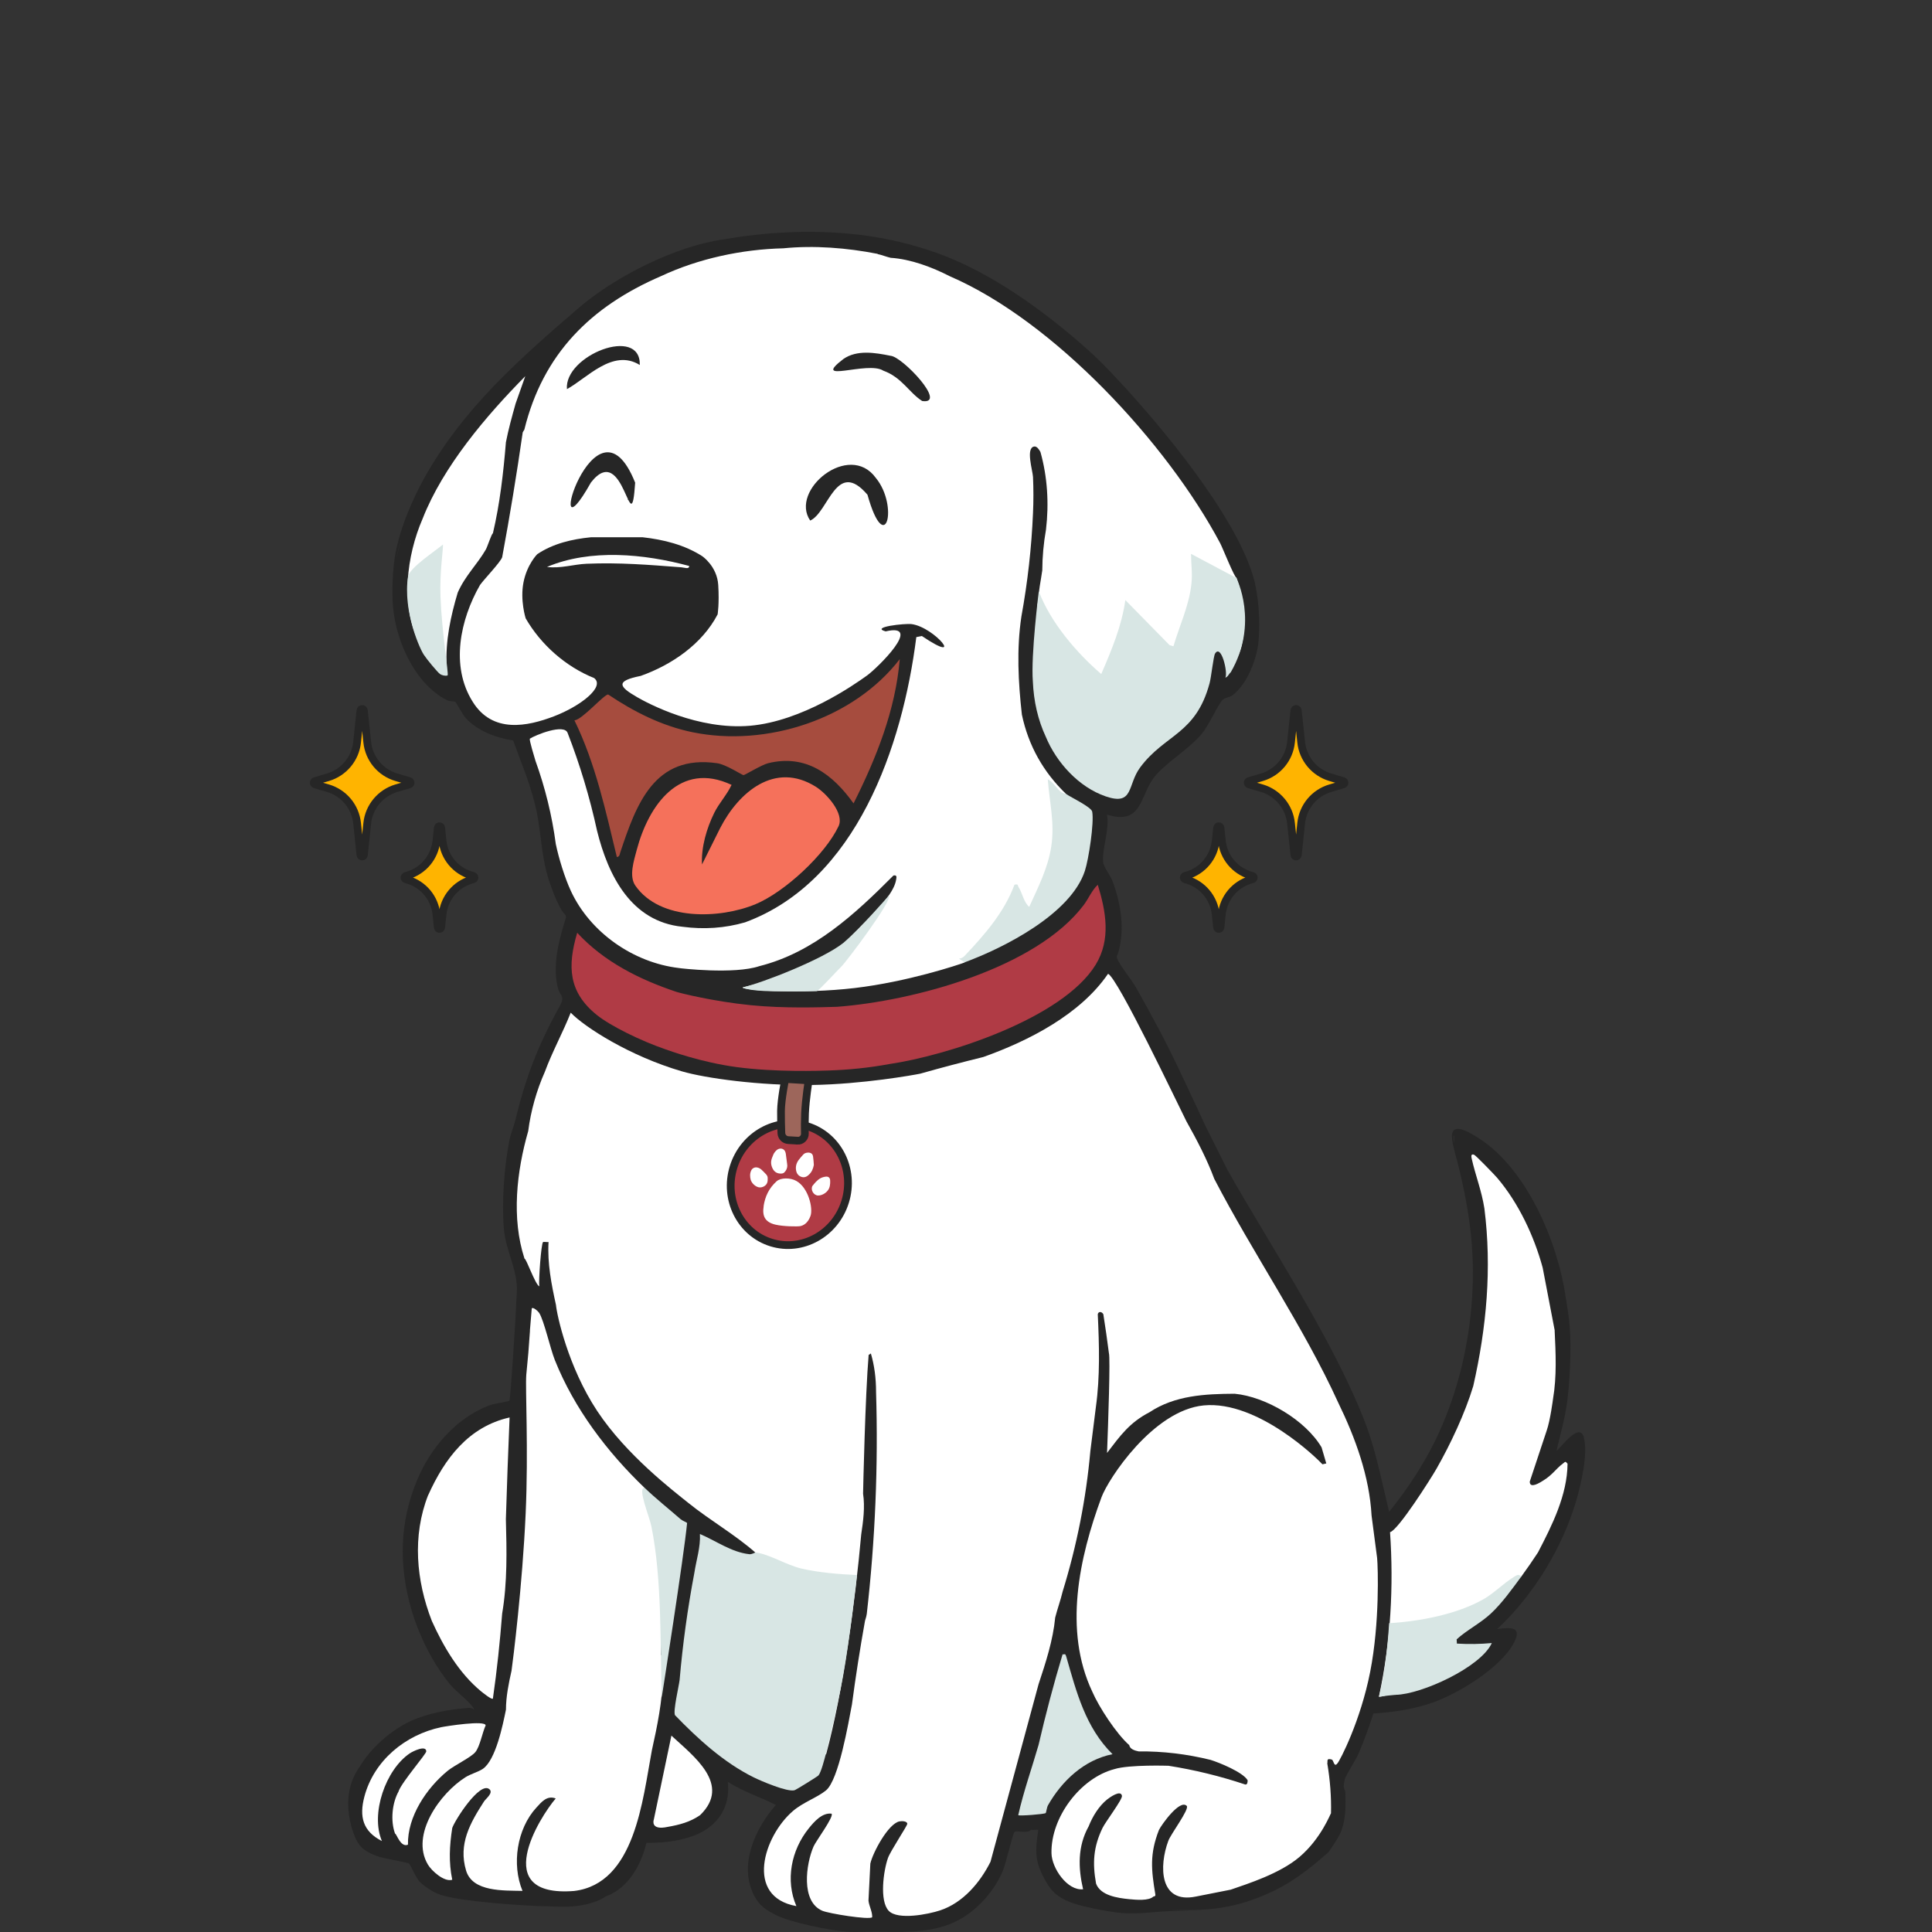 <svg viewBox="0 0 250 250" xmlns="http://www.w3.org/2000/svg" data-name="Layer 1" id="Layer_1">
  <rect x="0" y="0" width="250" height="250" fill="#333333" stroke="none"/>
  <defs>
    <style>
      .cls-1 {
        fill: #f5715b;
      }

      .cls-2 {
        fill: #9d665b;
      }

      .cls-2, .cls-3, .cls-4 {
        stroke: #262626;
        stroke-miterlimit: 10;
      }

      .cls-5, .cls-3 {
        fill: #b03b45;
      }

      .cls-6 {
        fill: #fff;
      }

      .cls-7 {
        fill: #262626;
      }

      .cls-4 {
        fill: #ffb400;
      }

      .cls-8 {
        fill: #d8e6e4;
      }

      .cls-9 {
        fill: #a64c3e;
      }
    </style>
  </defs>
  <path d="M204.95,185.98c-.58-2.01-2.9,1.27-3.54,1.75.52-2.22,1.16-4.42,1.43-6.7h0c.19-1.65.46-5.11.35-8.09-.09-2.48-.53-4.62-.59-5.08h0c-1.02-7.12-5.01-16.57-11.25-20.58,0,0,0,0,0,0-4.97-3.2-3.35.67-2.63,3.59h0c1.54,6.27,2.24,11.7,1.68,18.19-.48,5.55-1.8,10.94-4.07,16.04-1.66,3.74-4.01,7.36-6.58,10.53-.27-1.19-.56-2.4-.84-3.59,0,0,0,0,0,0-.61-2.59-1.21-5.16-2.15-7.66h0c-4-10.61-12.24-22.94-17.95-33.03l-2.87-5.74c-.47-1.05-.96-2.08-1.44-3.11h0,0c-1.46-3.13-2.92-6.28-4.55-9.33,0,0,0,0,0,0-.95-1.78-1.92-3.58-2.92-5.34-.55-.96-2.2-3.03-2.47-3.78-.15-.42.13-.6.12-.7h0c.9-3.08.38-6.38-.72-9.33,0,0,0,0,0,0-.29-.77-1.16-1.81-1.22-2.51-.14-1.73.87-4.23.5-6.1,4.5,1.41,4.27-2.32,5.98-4.67,1.43-1.95,4.59-3.72,6.35-5.86.87-1.06,2.03-3.72,2.63-4.31.34-.33.91-.31,1.3-.61,1.9-1.46,3.16-4.7,3.36-7.05.22-2.55.02-5.92-.72-8.38h0s0,0,0,0c-2.38-7.93-11.76-19.26-17.47-25.37-1.25-1.34-2.46-2.61-3.83-3.83-5.62-5.03-12.7-10.19-19.87-12.69,0,0,0,0,0,0-3.54-1.23-7.27-2.05-11.01-2.39-5.44-.51-10.9-.21-16.28.72-6.19.84-14.06,4.8-18.78,8.86-7.66,6.59-14.96,13.01-19.99,22.01,0,0,0,0,0,0-1.64,2.94-3.32,6.95-3.83,10.29-.28,1.85-.38,4.36-.24,6.22.34,4.5,2.82,10.15,7.01,12.26.34.17.88.1,1.08.23.1.07.96,1.68,1.36,2.11,1.57,1.67,3.89,2.52,6.11,2.87h0c1.16,3.24,2.46,6.16,3.11,9.57.47,2.46.57,4.98,1.2,7.42.32,1.26,1.5,4.69,2.39,5.5.28.35.05.66-.05,1.01-.8,2.64-1.52,5.56-.91,8.33h0c.3,1.38,1.08,1.11.24,2.63,0,0,0,0,0,0-2.8,5.06-4.39,9.21-5.74,14.84h0s0,0,0,0c-.15.62-.56,1.59-.72,2.39,0,0,0,0,0,0h0c-.67,3.43-1.02,8.01-.72,11.49.25,2.92,1.8,5.31,1.68,8.14,0,0,0,0,0,0-.19,4.29-.83,13.95-.97,14.11-.09.1-2.03.39-2.61.61-4.3,1.63-7.6,5.51-9.34,9.69h0c-2.28,5.49-2.37,11.07-.72,16.75.97,3.35,2.87,7.17,5.14,9.82.75.87,2.64,2.26,2.99,3.11h0c-.42-.32-.78-.22-1.24-.18-2.23.18-4.85.69-6.9,1.61,0,0,0,0,0,0h0c-2.56,1.16-5.3,3.55-6.7,5.98,0,0,0,0,0,0-3.01,4.19-.48,9.33-.48,9.33.6,1.25,1.4,1.68,2.71,2.2.92.36,3.95.79,4.17.98.2.17.84,1.78,1.37,2.34.54.57,1.71,1.32,2.46,1.61,2.66,1.03,11.76,1.49,11.79,1.49.74.06,1.47.08,2.19.08,1.44.07,2.85.14,4.37-.1,1.03-.17,2.41-.55,3.26-1.17,0,0,0,0,0,0,2.87-1.01,4.62-4.08,5.27-6.94h0,0c2.39.05,5.6-.35,7.66-1.68h0s0,0,0,0c2.2-1.42,3.17-3.61,2.87-6.22,1.95,1.28,4.16,1.93,6.22,3-2.65,3.03-4.84,7.73-2.83,11.68.72,1.4,1.54,1.89,2.83,2.56h0c1.83.94,6.94,1.99,9.09,2.15,1.25.1,2.67,0,3.96.01,3.1.04,6.44.19,9.44-.97h0,0c3.02-1.17,5.62-3.93,6.88-6.88.38-.88,1.3-4.92,1.52-5.06.37-.24,1.62.27,2.12-.27h0c.31.04.65-.03.96,0-.4,2.57-.5,3.94.72,6.22,0,0,0,0,0,0t0,0c.91,1.7,1.59,2.4,3.43,3.15,1.4.57,5.06,1.26,6.62,1.39h0,0c2.09.18,4.16-.16,6.22-.24,4.97-.19,7.73-.14,12.44-2.15,0,0,0,0,0,0,3.23-1.38,5.55-3.23,8.14-5.5.57-.9,1.32-1.86,1.68-2.87h0c.55-1.59.52-3.12.48-4.79,0-.25-.16-.48-.22-.82.03-.34.08-.68.16-1.02.39-.88,1.41-2.42,1.78-3.27.72-1.68,1.34-3.42,1.91-5.16,2.39-.14,4.86-.5,7.15-1.23,0,0,0,0,0,0,3.52-1.12,9.34-4.62,11.06-7.97,1.08-2.12-.56-1.93-2.2-1.72,4.66-4.33,8.42-10.46,10.22-16.58.63-2.12,1.58-6.17.98-8.26ZM51.89,69.8c-.2.77-.39,1.54-.55,2.33.12-.77.31-1.55.55-2.33ZM69.77,105.4s0,0,0,0h0s0,0,0,0c0,0,0,0,0,0ZM151.15,247.08h0s0,0,0,0c1.44.09,2.86.07,4.27-.04-1.37.15-2.77.18-4.27.04ZM155.67,247.02c-.06,0-.12.01-.18.02.06,0,.12-.01.18-.02ZM188.14,146.87c0,.35.03.7.06,1.05-.12-.43-.17-.8-.06-1.05Z" class="cls-7"></path>
  <path d="M153.54,145.13c1.34,2.38,2.64,4.87,3.59,7.42,5,9.63,11.61,19.22,16.04,28.96,2.21,4.53,4.04,9.56,4.31,14.6l.72,5.5c.11,1.18.35,8.36-.9,14.73s-3.92,11.51-4.24,11.84c-.44.58-.48-.41-.72-.49-.77-.25-.5.27-.59.49.37,2.18.53,4.33.48,6.46-.06,0-1.25,3.25-4.09,5.66-2.54,2.15-6.63,3.44-8.88,4.22l-4.5.89c-4.78.99-4.78-3.98-3.59-7.18.27-.83,2.79-4.15,2.39-4.55-.89-.9-3.26,2.44-3.59,3.11-1.22,3.12-1,5.15-.47,8.35.03.17-.04.25-.25.27-.6.58-2.22.43-3.15.34-1.49-.15-3.69-.46-4.27-2.01-.48-2.68-.35-4.73.83-7.19.37-.78,2.61-3.72,2.52-4.17-.15-.85-1.64.25-1.92.47-1.07.86-1.89,2.21-2.39,3.48-1.44,2.59-1.36,5.37-.72,8.14-2.03.22-4.05-2.72-4.09-4.66-.1-4.67,3.76-9.75,8.15-10.89,1.91-.6,7-.43,7-.43,3.36.53,6.67,1.34,9.91,2.42.3.07.33-.34.32-.55-.62-1.04-3.61-2.26-4.79-2.63-3.08-.76-6.18-1.13-9.32-1.1-.48-.1-1.12-.29-1.21-.81-1.65-1.46-3.91-4.9-4.79-6.94-3.72-7.9-1.7-17.29,1.2-25.13.87-2.37,6.69-11.26,13.23-11.89,7.05-.67,14.84,7.03,15.36,7.62l.5-.11-.61-2.08c-2.08-3.52-7.21-6.56-11.25-6.94-3.82.02-7.73.21-11.01,2.39-2.59,1.34-3.78,3.02-5.5,5.27.15-3.9.44-12.3.24-12.92-.21-1.65-.45-3.32-.72-5.03-.2-.36-.64-.39-.72,0,.19,3.98.3,8.11-.24,11.97l-.72,5.74c-.55,6.16-1.75,12.23-3.59,18.19-.26,1.1-.68,2.25-.96,3.35-.28,2.94-1.22,5.82-2.15,8.62-2.07,7.66-4.15,15.31-6.22,22.98-1.35,2.7-3.56,5.31-6.51,6.29-1.49.5-5.48,1.3-6.66.06-1.23-1.29-.67-5.23-.1-6.83.33-.93,2.51-4.18,2.5-4.43-.01-.35-.69-.38-1.02-.31-1.45.3-3.45,4.05-3.76,5.46l-.24,4.79c.07.7.51,1.42.48,2.15-.39.37-5.64-.48-6.46-.84-2.8-1.2-2.11-6.04-1.13-8.31.3-.7,2.69-3.9,2.33-4.25-1.21-.16-2.27,1.05-2.97,1.93-2.24,2.79-3.03,6.68-1.58,10.03-6.72-1.2-4.22-9.07-.45-12.3,1.31-1.13,3.16-1.75,4.28-2.67,1.66-1.36,2.91-8.79,3.36-11.12.48-3.61,1.04-7.2,1.68-10.77.03-.19.18-.52.24-.96,1.09-9.55,1.49-19.12,1.2-28.72,0-1.78-.22-3.44-.67-4.97l-.29.19c-.44,5.22-.71,17.27-.72,17.95.26,1.75.02,3.55-.24,5.27-.75,8.41-2.34,20.36-4.55,28.48l-.45-.24,3.47-22.42c-4.3-.12-7.96-1.36-11.84-2.9l-.28-.53c-2.69-2.37-5.9-4.19-8.73-6.47-1.92-1.55-8-6.17-11.78-11.88s-5.22-12.44-5.34-13.73c-.59-2.68-1.12-5.38-.96-8.14-.2.03-.64-.05-.71,0-.25.2-.59,5.03-.49,5.74-.55-.3-1.68-3.61-1.91-3.59-1.71-5.24-1.02-11.29.48-16.51.33-2.6,1.08-5.26,2.15-7.66.96-2.61,2.33-5.08,3.35-7.66,1.79,1.86,7.61,5.62,14.41,7.6,3.01.88,10.07,1.86,16.73,1.76s13.29-1.3,14.1-1.47c2.71-.77,5.42-1.48,8.14-2.15,5.9-2.1,12.55-5.51,16.15-10.77,1.25.52,8.94,16.7,10.17,19.15Z" class="cls-6"></path>
  <path d="M113.57,32.88c.41.07,1.15.36,1.68.48,2.6.17,5.34,1.2,7.66,2.39,13.5,5.82,28.13,21.66,34.98,34.54.31.59,1.87,4.5,2.11,4.47,1.05,3.01,1.49,7.12.24,10.05l-.47-.23c.32-2.7.24-5.35-.25-7.95l-4.8-3.89c.02,1.55,0,3.02-.34,4.56-.26,1.15-1.68,6.02-2.27,6.6-.22.21-.89.11-1.13-.16l-4.87-4.95c-.78,3.1-1.94,6.02-3.5,8.75-1.27.33-7.12-7.24-7.57-8.99-.72.4-1.02-.11-.65-.68-.04-1.38.3-2.72.48-4.07.01-1.75.17-3.51.48-5.27.4-3.37.19-6.83-.72-10.05-.15-.27-.44-.76-.81-.7-1.12.18-.19,3.12-.15,3.94.07,1.47.07,3.2,0,4.66-.19,4.47-.69,8.93-1.5,13.38-.64,4.23-.41,8.5.06,12.71.85,4.03,2.79,7.46,5.74,10.29-.43.56-1.03.32-1.8-.73,1.11,5.5.33,10.96-2.84,15.63-.9-.3-1.5-1.1-1.82-2.42-1.5,3.38-3.85,6.41-6.58,8.88l-.12.43c-.84.31-7.35,2.49-14.21,3.3s-14.52.29-14.51-.07l5.27-1.32-.08.56c-1.2.37-2.13.66-2.79.87.52-.66,6.59-.61,6.9-.32.08.08.13.19.16.32l-.03-.54c2.24-1.8,4.34-3.8,6.05-6.12-.62.27-1.07.26-1.35-.05,1.49-1.89,5.31-4.91,5.73-7.31.06-.35.15-.68-.34-.58-4.96,4.98-10.33,9.97-17.36,11.73-3.22,1.09-10.29.28-10.41.24-5.89-.7-11.47-4.59-13.97-9.97-.8-1.73-1.56-4.21-1.95-6.07-.49-3.69-1.37-7.28-2.63-10.77-.12-.43-.85-2.74-.72-2.87.64-.43,4.48-2.02,4.89-.71,1.58,4.07,2.85,8.28,3.8,12.64,1.44,5.8,4.41,11.74,11.04,12.41,2.78.37,5.49.19,8.11-.57,14.42-5.31,20.38-22.8,22.16-36.91l.72-.14c5.72,3.85,1.68-1.12-1.31-1.54-.85-.12-5.43.38-3.38.94,4.94-1.15-1.05,4.73-2.41,5.71-1.69,1.22-8.4,5.91-15.12,6.5s-13.25-2.9-14.63-3.7c-2.42-1.39-2.78-2.1.47-2.75,4.02-1.43,7.94-4.11,9.95-7.96,0,0,.23-1.37.08-3.8s-2.07-3.73-2.07-3.73c-2.3-1.48-5.02-2.15-7.71-2.45h-6.69c-2.43.24-4.9.81-6.95,2.19,0,0-1.32,1.31-1.78,3.64s.28,4.66.28,4.66c1.98,3.43,5.2,6.26,8.86,7.73,1.46,1.14-1.8,3.65-5.2,4.95s-7.95,2.28-10.53-1.91c-2.89-4.61-1.6-10.61.96-15.08.6-.83,2.6-2.89,2.87-3.59.99-5.34,1.88-10.73,2.66-16.17l.21-.35c2.41-9.8,8.59-15.94,17.71-19.87,4.85-2.27,10.45-3.46,15.8-3.59,4-.4,8.24-.06,12.21.72Z" class="cls-6"></path>
  <path d="M68.57,172.17l.24-2.87c.18-.21.83.38.96.59.63.99,1.43,4.61,2.03,6.11,2.51,6.28,6.76,11.88,11.6,16.52-.13.31,0,.64.39.99,2.05,6.72,1.9,13.68,1.73,20.65.59-.04.76.16.51.62.09.74-.14,1.44-.24,2.15-.09,3.21-.74,6.44-1.44,9.57-1.2,6.39-2.18,17.24-10.05,18.19-11.05.88-4.45-9.57-2.39-11.97-1.13-.43-1.83.45-2.51,1.19-2.51,2.74-3.21,7.33-1.79,10.77-2.43-.06-6.47.16-7.3-2.63-1.03-3.44.53-6.16,2.32-8.94.24-.37,1.27-1.13.68-1.6-1.25-1-4.46,4.04-4.79,5.03-.36,2.33-.47,4.41,0,6.7-1.02.33-2.67-1.14-3.16-1.98-2.28-3.88,1.61-9.23,4.86-11.28.72-.45,1.65-.68,2.26-1.09,1.67-1.15,2.58-5.66,2.99-7.66,0-1.66.35-3.4.72-5.03.19-1.33,1.41-11.02,1.83-20.37.37-8.2-.06-16.14.08-17.93.2-1.92.36-3.83.48-5.74Z" class="cls-6"></path>
  <path d="M201.17,172.17c.14,2.91.29,5.92-.21,8.85,0,0-.35,2.76-.82,4.1l-2.19,6.6c0,.66.6.61,1.78-.16,1.19-.74,1.56-1.46,2.5-2.17.37-.28.3-.32.61.01-.04,4.06-1.98,7.94-3.83,11.49-.67,1.02-1.43,2.13-2.15,3.11-4.36,3.51-10.01,6.75-16.22,6.49,0,2.71-.38,5.4-1.13,8.05.7.04,1.06.3,1.07.78-.66-.24-1.68.28-2.15.24,1.54-7.09,1.92-14.36,1.44-21.3,1.01-.19,5.3-6.95,6.02-8.22,1.82-3.19,3.69-7.18,4.75-10.69,1.72-7.59,2.42-15.21,1.44-22.98-.36-2.3-1.14-4.23-1.63-6.39-.07-.3-.15-.74.31-.55.22.09,2.65,2.6,2.99,3,2.76,3.26,4.75,7.49,5.87,11.6l1.56,8.14Z" class="cls-6"></path>
  <path d="M55.41,193.47c2.12-4.72,5.22-8.86,10.53-10.05-.19,4.38-.34,8.78-.48,13.16.11,4.04.2,8.23-.48,12.21-.29,3.69-.67,7.34-1.2,11.01-.15.18-1.34-.79-1.55-.96-2.84-2.35-4.85-5.76-6.35-9.09-2.03-5.21-2.55-11-.48-16.28Z" class="cls-6"></path>
  <path d="M142.05,114.49c-.76.71-1.18,1.77-1.81,2.61-6.19,8.22-22.07,12.44-31.93,13.18-2.07.06-6.84.23-11.17-.21-4.84-.48-9.19-1.58-9.6-1.72-4.79-1.6-9.38-3.89-12.85-7.65-1.28,4.34-1.14,7.67,2.53,10.63,1.77,1.43,5.74,3.37,8.86,4.44.5.17,4.56,1.68,9.22,2.31,5.08.68,10.81.48,11.97.44,2.61-.09,5.2-.35,7.74-.82,7.54-1.1,22.47-5.88,26.76-12.85,2.01-3.27,1.34-6.91.28-10.37Z" class="cls-5"></path>
  <g>
    <path d="M65.46,57.29c-.32,3.89-.78,7.91-1.68,11.73-.16,0-.7,1.71-.91,2.08-1.11,1.93-2.66,3.36-3.64,5.58-.91,3.05-1.61,6.26-1.43,9.53l-.24.29c.26.37-.04.45-.48.28-.1-5.09-.2-10.17-.3-15.25-3.73,2.81-3.58,4.03-2.55,8.64l.68,2.65c0,.42-.3.48-.7.33-2.37-4.87-1.63-11.17.48-16.04,2.65-6.76,8.23-13.32,13.28-18.43l-1.25,3.54c-.47,1.68-.94,3.36-1.27,5.08Z" class="cls-6"></path>
    <path d="M51.58,231.77c.5-1.28,3.6-4.83,3.58-5.15-.04-.85-1.74,0-2.13.26-3.12,2.1-5.12,7.81-3.61,11.35-2.48-1.26-2.95-3.16-2.27-5.74,1.23-4.67,5.29-8.01,9.93-8.99.62-.13,5.76-.94,5.76-.23-.42.91-.74,2.73-1.33,3.45-.54.67-2.71,1.71-3.57,2.41-2.74,2.24-5.23,5.93-5.15,9.57-.96.41-1.48-1.45-1.67-1.43-.61-1.65-.39-3.98.48-5.5Z" class="cls-6"></path>
  </g>
  <path d="M90.59,234.88c-1.3.9-2.67,1.25-4.2,1.52-2.18.47-1.84-.81-1.79-.93l2.28-10.88c2.85,2.65,7.82,6.31,3.71,10.29Z" class="cls-6"></path>
  <g>
    <path d="M97.77,200.89c1.75.2,3.95,1.61,5.93,2.08,2.21.52,4.92.74,7.19.84,0,0-.94,8.38-1.79,13.04s-2.24,10.13-2.24,10.13c-.17.64-.6,2.34-.95,2.76-.12.14-2.93,1.88-3.11,1.92-.96.24-4.28-1.18-5.29-1.68-3.84-1.9-7.22-4.98-10.17-8.04-.25-.55.48-3.63.6-4.54.4-4.65,1.04-9.28,1.91-13.88.25-1.66.81-3.31.72-5.02,2.09.88,4.05,2.35,6.38,2.61.37.04.74-.23.8-.22Z" class="cls-8"></path>
    <path d="M159.28,86.97c-.28.24-.38.61-.72.72.36-.58-.52-4.42-1.33-3.12-.21.33-.5,3.08-.71,3.84-1.79,6.65-5.77,6.57-8.98,10.89-1.69,2.27-.79,5.01-4.47,3.75-3.47-1.19-6.36-4.37-7.74-7.7-1.02-2.19-1.57-4.59-1.68-7.18-.27-3.4.77-11.66.77-11.66,1.5,4,4.88,7.97,8.08,10.71,1.33-3.07,2.65-6.22,3.12-9.57l5.72,5.83.5.15c.79-2.68,2.03-5.27,2.33-8.08.15-1.38-.05-2.54-.05-3.88l5.86,3.11s2.98,5.82-.72,12.21Z" class="cls-8"></path>
    <path d="M137.98,102.76c.7.47,3.24,1.68,3.35,2.27.27,1.42-.46,6.19-.95,7.67-1.82,5.55-10.43,9.94-15.57,11.83l-.72-.48c.28-.01.54-.16.72-.35,2.58-2.73,5.14-5.64,6.46-9.22.56-.12.38.08.53.31.5.77.66,1.96,1.38,2.56,1.15-2.55,2.42-4.99,2.85-7.8.47-3.08-.22-5.67-.45-8.71.73.35,1.16,1.26,1.79,1.69.24.16.52.17.6.23Z" class="cls-8"></path>
    <path d="M196.86,204c-1.18,1.6-2.49,3.44-3.94,4.79-1.33,1.25-3.15,2.16-4.43,3.34l.03.55c1.51.09,3.02.07,4.52-.07-1.42,3.13-9.12,6.65-12.45,6.7-.14,0-1.75.18-2.15.24.74-2.86,1.13-6.55,1.31-9.51,3.95-.23,8.81-1.15,12.26-3.13,1.32-.76,2.62-2.09,3.87-2.84.38-.23.56-.43.99-.08Z" class="cls-8"></path>
    <path d="M137.5,214.06c.27.1.31-.25.49.36,1.31,4.55,2.47,9.11,5.97,12.57-3.67.73-6.55,3.45-8.35,6.61-.16.29-.23.96-.3,1.01-.18.15-3.42.4-3.55.27.69-3.08,1.76-6.07,2.63-9.09.91-3.93,1.94-7.84,3.11-11.73Z" class="cls-8"></path>
    <path d="M83.41,192.52c1.48,1.42,3.12,2.72,4.67,4.07.27.23.68.34.83.48-.4,4.24-3.28,22.57-3.28,22.57-.22-7.03.05-15.2-1.34-22.13-.25-1.27-1.85-5.03-.88-4.98Z" class="cls-8"></path>
    <path d="M52.82,74.52c.33-1.15,3.54-3.25,4.5-4.06.03.74-.44,3.65-.32,6.77.18,4.7,1.08,9.98.92,10.17-.28.1-.73-.01-.97-.17-.33-.22-1.81-2.03-2.03-2.4-.48-.56-2.84-5.71-2.11-10.3Z" class="cls-8"></path>
    <path d="M115.03,115.87c.5.62-5.52,8.58-6.12,9.16-.39.37-3,3.22-3.22,3.22,0,0-2.12.07-5.62.02s-3.97-.5-3.97-.5c2.61-.61,10.36-3.63,13.03-5.76,2.38-2.05,5.54-5.74,5.91-6.14Z" class="cls-8"></path>
  </g>
  <g>
    <path d="M73.36,50.35c-.36-4.36,9.56-8.27,9.43-3.12-3.51-2.18-6.88,1.76-9.43,3.12Z" class="cls-7"></path>
    <path d="M82.19,62.46c-5.21-13.06-12.24,11.57-5.72-.03,4.33-5.55,5.16,8.33,5.72.03ZM81.23,64.58s.06.09.09.12c-.08.04-.08-.07-.09-.12Z" class="cls-7"></path>
    <path d="M115.24,46.04c-2.01-.41-4.35-.8-6.1.41-4.3,3.29,3.16.21,5.15,1.51,2.43.88,3.32,2.83,5.04,3.93,3.35.5-2.61-5.78-4.09-5.85Z" class="cls-7"></path>
    <path d="M113.33,61.84c-3.45-4.76-11.19,1.6-8.49,5.52,2.38-1.05,3.37-8.07,7.41-3.34,2.32,8.26,4.08,1.46,1.08-2.18Z" class="cls-7"></path>
  </g>
  <g>
    <path d="M94.66,101.57c-.6,1.29-1.61,2.34-2.24,3.62-.98,1.99-1.7,4.44-1.58,6.67l2.35-4.71c2.4-4.66,7.08-8.66,12.37-5.35,1.39.87,3.73,3.46,2.95,5.11-1.74,3.68-6.98,8.52-10.74,10.09-4.62,1.92-12.36,2.19-15.55-2.39-.86-1.23-.2-3.21.17-4.62,1.53-5.8,5.58-11.56,12.27-8.43Z" class="cls-1"></path>
    <path d="M110.45,103.96c-2.7-3.77-6.16-6.41-11.06-5.2-.87.22-3,1.54-3.18,1.54-.19,0-2.23-1.37-3.41-1.54-8.14-1.17-10.45,5.29-12.53,11.52-.09.26-.07.58-.45.62-1.46-6.02-2.76-12.1-5.49-17.69,1-.06,3.85-3.39,4.37-3.34,3.33,2.24,6.96,4.07,10.92,4.88,9.55,1.96,20.83-1.69,26.81-9.46-.56,6.63-3.04,12.8-5.98,18.67Z" class="cls-9"></path>
  </g>
  <g>
    <ellipse transform="translate(-74.49 205.49) rotate(-72.79)" ry="7.56" rx="7.88" cy="153.27" cx="102.15" class="cls-3"></ellipse>
    <path d="M103.19,147.6l-1.19-.07c-.49-.03-.87-.42-.89-.91-.03-.78-.06-1.95-.05-2.88.02-1.54.55-4.12.55-4.12l3.03.18s-.39,2.43-.47,4.27c-.04.99-.04,1.95-.02,2.63.01.52-.43.94-.95.91Z" class="cls-2"></path>
    <g>
      <path d="M98.81,156.07c.19-1.23.68-2.31,1.68-3.21.53-.48,1.77-.49,2.55-.05,1.57.88,2.19,3.53,1.84,4.53-.36,1-.98,1.25-1.33,1.32-.36.07-2.18.05-3.2-.19-1.41-.33-1.73-1.16-1.53-2.4Z" class="cls-6"></path>
      <g>
        <path d="M97.14,152.66c-.1-.38-.13-.81.08-1.23.14-.27.45-.42.75-.36.22.04.41.14.57.29.22.2.42.41.62.63.13.14.19.32.18.51,0,.17,0,.34-.05.5-.12.44-.68.74-1.14.63-.43-.11-.85-.49-1.01-.96Z" class="cls-6"></path>
        <path d="M101.88,150.79c0,.39-.15.69-.4.93-.12.12-.29.14-.45.14-.45,0-.8-.19-1.02-.59-.25-.46-.31-.94-.11-1.44.11-.28.2-.58.41-.81.16-.18.32-.34.57-.38.35-.06.65.12.75.45.03.08.05.17.06.26.06.41.11.82.16,1.23.01.08.02.16.02.22Z" class="cls-6"></path>
        <path d="M105.31,150.75c-.09.49-.27.91-.63,1.25-.26.25-.57.41-.94.3-.4-.12-.64-.41-.72-.82-.1-.49.02-.95.31-1.36.18-.25.4-.48.6-.71.16-.18.36-.25.6-.26.38-.02.62.13.68.5.06.36.07.73.1,1.09Z" class="cls-6"></path>
        <path d="M105.13,153.45c-.28.53.17,1.25.74,1.25.63,0,1.33-.51,1.48-1.12.07-.28.09-.58.07-.86-.02-.34-.25-.51-.59-.46-.23.03-.48.1-.69.22-.43.25-.74.64-1.01.98Z" class="cls-6"></path>
      </g>
    </g>
  </g>
  <path d="M157.49,120.01l-.18-1.71c-.22-2.09-1.68-3.85-3.7-4.45l-.27-.08c-.21-.06-.21-.36,0-.42l.27-.08c2.02-.6,3.48-2.35,3.7-4.45l.18-1.71c.03-.26.41-.26.44,0l.18,1.71c.22,2.09,1.68,3.85,3.7,4.45l.27.08c.21.06.21.36,0,.42l-.27.08c-2.02.6-3.48,2.35-3.7,4.45l-.18,1.71c-.03.26-.41.26-.44,0Z" class="cls-4"></path>
  <path d="M167.49,110.63l-.43-4.09c-.22-2.14-1.72-3.94-3.78-4.55l-1.67-.49c-.21-.06-.21-.37,0-.43l1.67-.49c2.07-.61,3.56-2.4,3.78-4.55l.43-4.09c.03-.27.42-.27.45,0l.43,4.09c.22,2.14,1.72,3.94,3.78,4.55l1.67.49c.21.06.21.37,0,.43l-1.67.49c-2.07.61-3.56,2.4-3.78,4.55l-.43,4.09c-.03.27-.42.27-.45,0Z" class="cls-4"></path>
  <g>
    <path d="M57.09,120.01l.18-1.71c.22-2.09,1.68-3.85,3.7-4.45l.27-.08c.21-.06.21-.36,0-.42l-.27-.08c-2.02-.6-3.48-2.35-3.7-4.45l-.18-1.71c-.03-.26-.41-.26-.44,0l-.18,1.71c-.22,2.09-1.68,3.85-3.7,4.45l-.27.08c-.21.06-.21.36,0,.42l.27.08c2.02.6,3.48,2.35,3.7,4.45l.18,1.71c.03.26.41.26.44,0Z" class="cls-4"></path>
    <path d="M47.09,110.63l.43-4.09c.22-2.14,1.72-3.94,3.78-4.55l1.67-.49c.21-.06.21-.37,0-.43l-1.67-.49c-2.07-.61-3.56-2.4-3.78-4.55l-.43-4.09c-.03-.27-.42-.27-.45,0l-.43,4.09c-.22,2.14-1.72,3.94-3.78,4.55l-1.67.49c-.21.06-.21.37,0,.43l1.67.49c2.07.61,3.56,2.4,3.78,4.55l.43,4.09c.03.27.42.27.45,0Z" class="cls-4"></path>
  </g>
  <path d="M89.17,73.22c.06.5-.65.21-1,.19-4.14-.32-8.06-.64-12.26-.46-1.68.07-3.43.65-5.13.41,5.64-2.37,12.55-1.7,18.38-.13Z" class="cls-6"></path>
</svg>